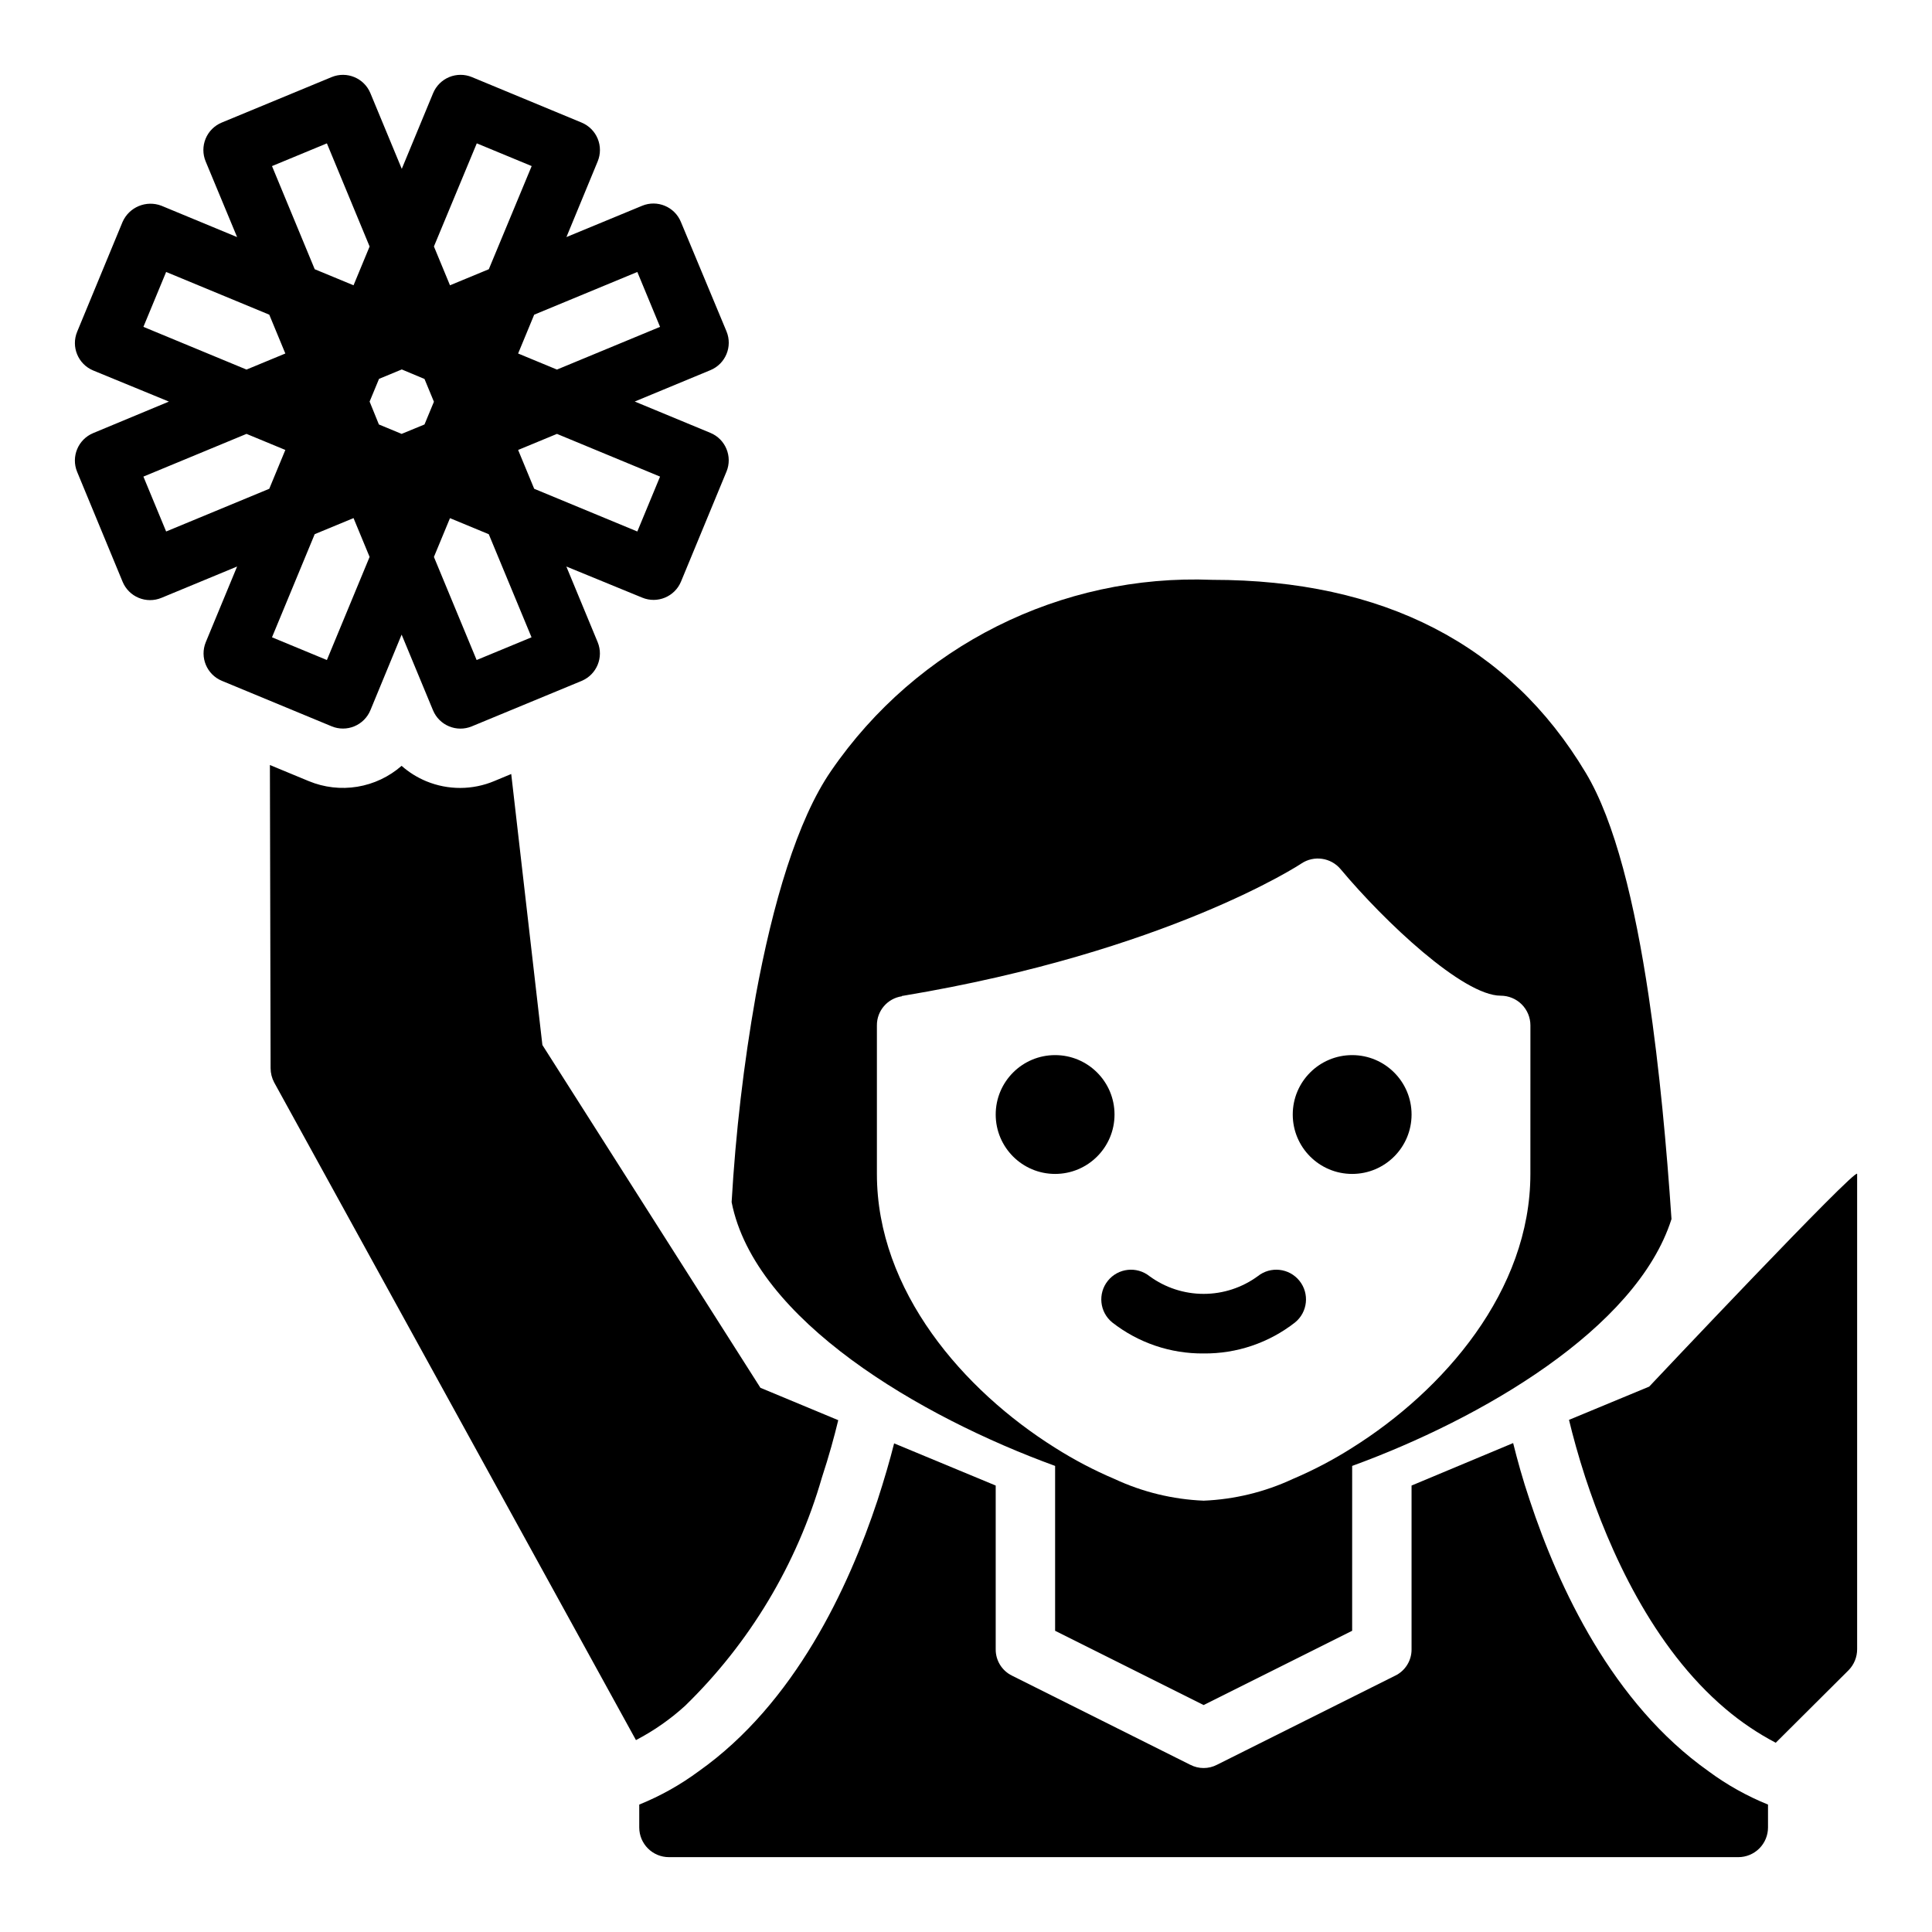 <?xml version="1.0" encoding="UTF-8"?>
<!-- Uploaded to: ICON Repo, www.iconrepo.com, Generator: ICON Repo Mixer Tools -->
<svg fill="#000000" width="800px" height="800px" version="1.1" viewBox="144 144 512 512" xmlns="http://www.w3.org/2000/svg">
 <g>
  <path d="m580.9 407.87c-3.621-24.246-8.895-46.207-16.688-59.117-20.312-33.93-53.609-51.09-98.953-51.09-40.129-1.613-78.273 17.504-101 50.617-8.973 12.988-15.508 35.266-19.996 59.672l0.004-0.004c-3.188 18.07-5.32 36.312-6.379 54.633 6.141 31.25 50.066 56.914 85.727 69.902v43.691l39.359 19.68 39.359-19.68 0.004-43.691c33.93-12.359 75.336-36.211 84.625-65.418-1.262-18.734-3.152-39.672-6.062-59.195zm-31.332 47.23c0 31.016-22.984 57.387-47.23 72.578v0.004c-5.016 3.18-10.281 5.945-15.746 8.266-7.414 3.457-15.441 5.41-23.613 5.746-8.176-0.336-16.203-2.289-23.617-5.746-5.465-2.32-10.73-5.086-15.746-8.266-24.246-15.191-47.23-41.562-47.23-72.578v-39.363c-0.031-3.859 2.793-7.152 6.613-7.715v-0.078c0.156 0 0.316-0.078 0.473-0.078 69.824-11.652 105.09-34.793 105.41-35.031 3.336-2.223 7.812-1.578 10.391 1.496 11.648 13.934 32.434 33.535 42.43 33.535 2.086 0 4.09 0.828 5.566 2.305 1.477 1.477 2.305 3.481 2.305 5.566z"/>
  <path d="m462.98 502.68c-8.773 0.086-17.312-2.812-24.223-8.219-3.359-2.731-3.879-7.664-1.164-11.039s7.644-3.922 11.035-1.223c4.164 3.047 9.188 4.691 14.352 4.691 5.16 0 10.184-1.645 14.348-4.691 3.391-2.699 8.32-2.152 11.035 1.223s2.195 8.309-1.164 11.039c-6.91 5.406-15.449 8.305-24.219 8.219z"/>
  <path d="m612.54 622.23v6.062c0 2.086-0.828 4.09-2.305 5.566-1.477 1.473-3.481 2.305-5.566 2.305h-283.39c-4.348 0-7.871-3.523-7.871-7.871v-6.062c5.598-2.266 10.887-5.227 15.742-8.816 25.504-18.027 39.754-48.727 47.391-71.793 1.812-5.59 3.305-10.707 4.41-15.113l26.922 11.176v43.375c-0.035 2.977 1.652 5.707 4.328 7.008l47.23 23.617 0.004-0.004c2.219 1.156 4.863 1.156 7.082 0l47.23-23.617 0.004 0.004c2.676-1.301 4.363-4.031 4.328-7.008v-43.375l26.922-11.258c1.102 4.41 2.519 9.605 4.41 15.191 7.637 23.066 21.883 53.766 47.391 71.793v0.004c4.856 3.59 10.145 6.551 15.742 8.816z"/>
  <path d="m636.16 455.1v125.95c0.004 2.09-0.816 4.102-2.285 5.59l-19.285 19.207c-4.75-2.492-9.211-5.504-13.305-8.973-19.363-16.375-30.781-41.957-37.156-61.324-1.891-5.824-3.305-11.02-4.328-15.273l21.254-8.816s55.105-58.488 55.105-56.363z"/>
  <path d="m518.08 439.36c0 8.695-7.047 15.742-15.742 15.742-8.695 0-15.746-7.047-15.746-15.742s7.051-15.746 15.746-15.746c8.695 0 15.742 7.051 15.742 15.746"/>
  <path d="m439.36 439.36c0 8.695-7.051 15.742-15.746 15.742-8.695 0-15.742-7.047-15.742-15.742s7.047-15.746 15.742-15.746c8.695 0 15.746 7.051 15.746 15.746"/>
  <path d="m345.52 511.78-57.781-90.844-8.258-71.816-4.457 1.852h0.004c-5.766 2.43-12.266 2.457-18.051 0.07-2.394-0.992-4.609-2.371-6.551-4.086-3.316 2.902-7.375 4.82-11.723 5.535-4.348 0.715-8.809 0.199-12.879-1.488l-10.297-4.266 0.184 80.34c0.004 1.316 0.328 2.613 0.945 3.777l95.879 174.29c4.699-2.449 9.066-5.492 12.988-9.055 17.156-16.68 29.664-37.547 36.293-60.535 1.891-5.746 3.305-10.941 4.328-15.191z"/>
  <path d="m314.2 198.52-20.09 8.305 8.281-20.051c0.797-1.93 0.801-4.098 0-6.027-0.797-1.93-2.332-3.461-4.262-4.262l-29.062-12.051c-1.93-0.801-4.098-0.801-6.027-0.004-1.93 0.801-3.461 2.332-4.262 4.262l-8.305 20.059-8.312-20.051c-1.66-4.016-6.262-5.926-10.281-4.266l-29.125 12.051c-1.93 0.801-3.465 2.332-4.262 4.262s-0.797 4.098 0.004 6.027l8.336 20.059-20.059-8.312c-4.016-1.531-8.527 0.336-10.281 4.258l-12.043 29.125c-1.664 4.016 0.242 8.617 4.258 10.281l20.051 8.242-20.051 8.344c-4.016 1.664-5.926 6.266-4.266 10.281l12.051 29.125v0.004c0.801 1.926 2.332 3.461 4.262 4.258 1.93 0.801 4.098 0.801 6.027 0l20.051-8.305-8.305 20.059c-1.633 4 0.27 8.566 4.258 10.23l29.086 12.051v0.004c1.93 0.797 4.098 0.801 6.027 0 1.93-0.797 3.461-2.332 4.262-4.262l8.273-20.039 8.312 20.051v-0.004c1.66 4.019 6.266 5.93 10.281 4.269l29.125-12.051v-0.004c3.988-1.672 5.879-6.25 4.238-10.246l-8.305-20.059 20.113 8.25c4.012 1.66 8.613-0.246 10.277-4.262l12.043-29.125h0.004c1.66-4.016-0.246-8.617-4.262-10.281l-20.051-8.305 20.051-8.312c4.019-1.66 5.93-6.266 4.269-10.281l-12.102-29.039c-1.664-3.988-6.231-5.891-10.23-4.258zm-43.848-16.531 14.547 6.023-11.359 27.336-10.289 4.258-4.258-10.289zm-13.855 62.445 2.496 6.031-2.496 6.023-6.062 2.496-6.023-2.496-2.461-6.062 2.496-6.023 6.031-2.496zm-40.414-56.418 14.547-6.023 11.32 27.332-4.258 10.281-10.289-4.258zm-34.078 42.605 6.023-14.547 27.332 11.32 4.258 10.289-10.289 4.258zm6.023 54.23-6.023-14.547 27.324-11.32 10.289 4.258-4.258 10.289zm42.602 34.062-14.547-6.023 11.32-27.332 10.289-4.258 4.258 10.289zm54.23-6.023-14.547 6.023-11.32-27.316 4.258-10.281 10.281 4.258zm34.062-42.586-6.023 14.547-27.332-11.32-4.258-10.289 10.289-4.258zm0-39.684-27.324 11.32-10.289-4.258 4.258-10.289 27.332-11.32z"/>
 </g>
</svg>